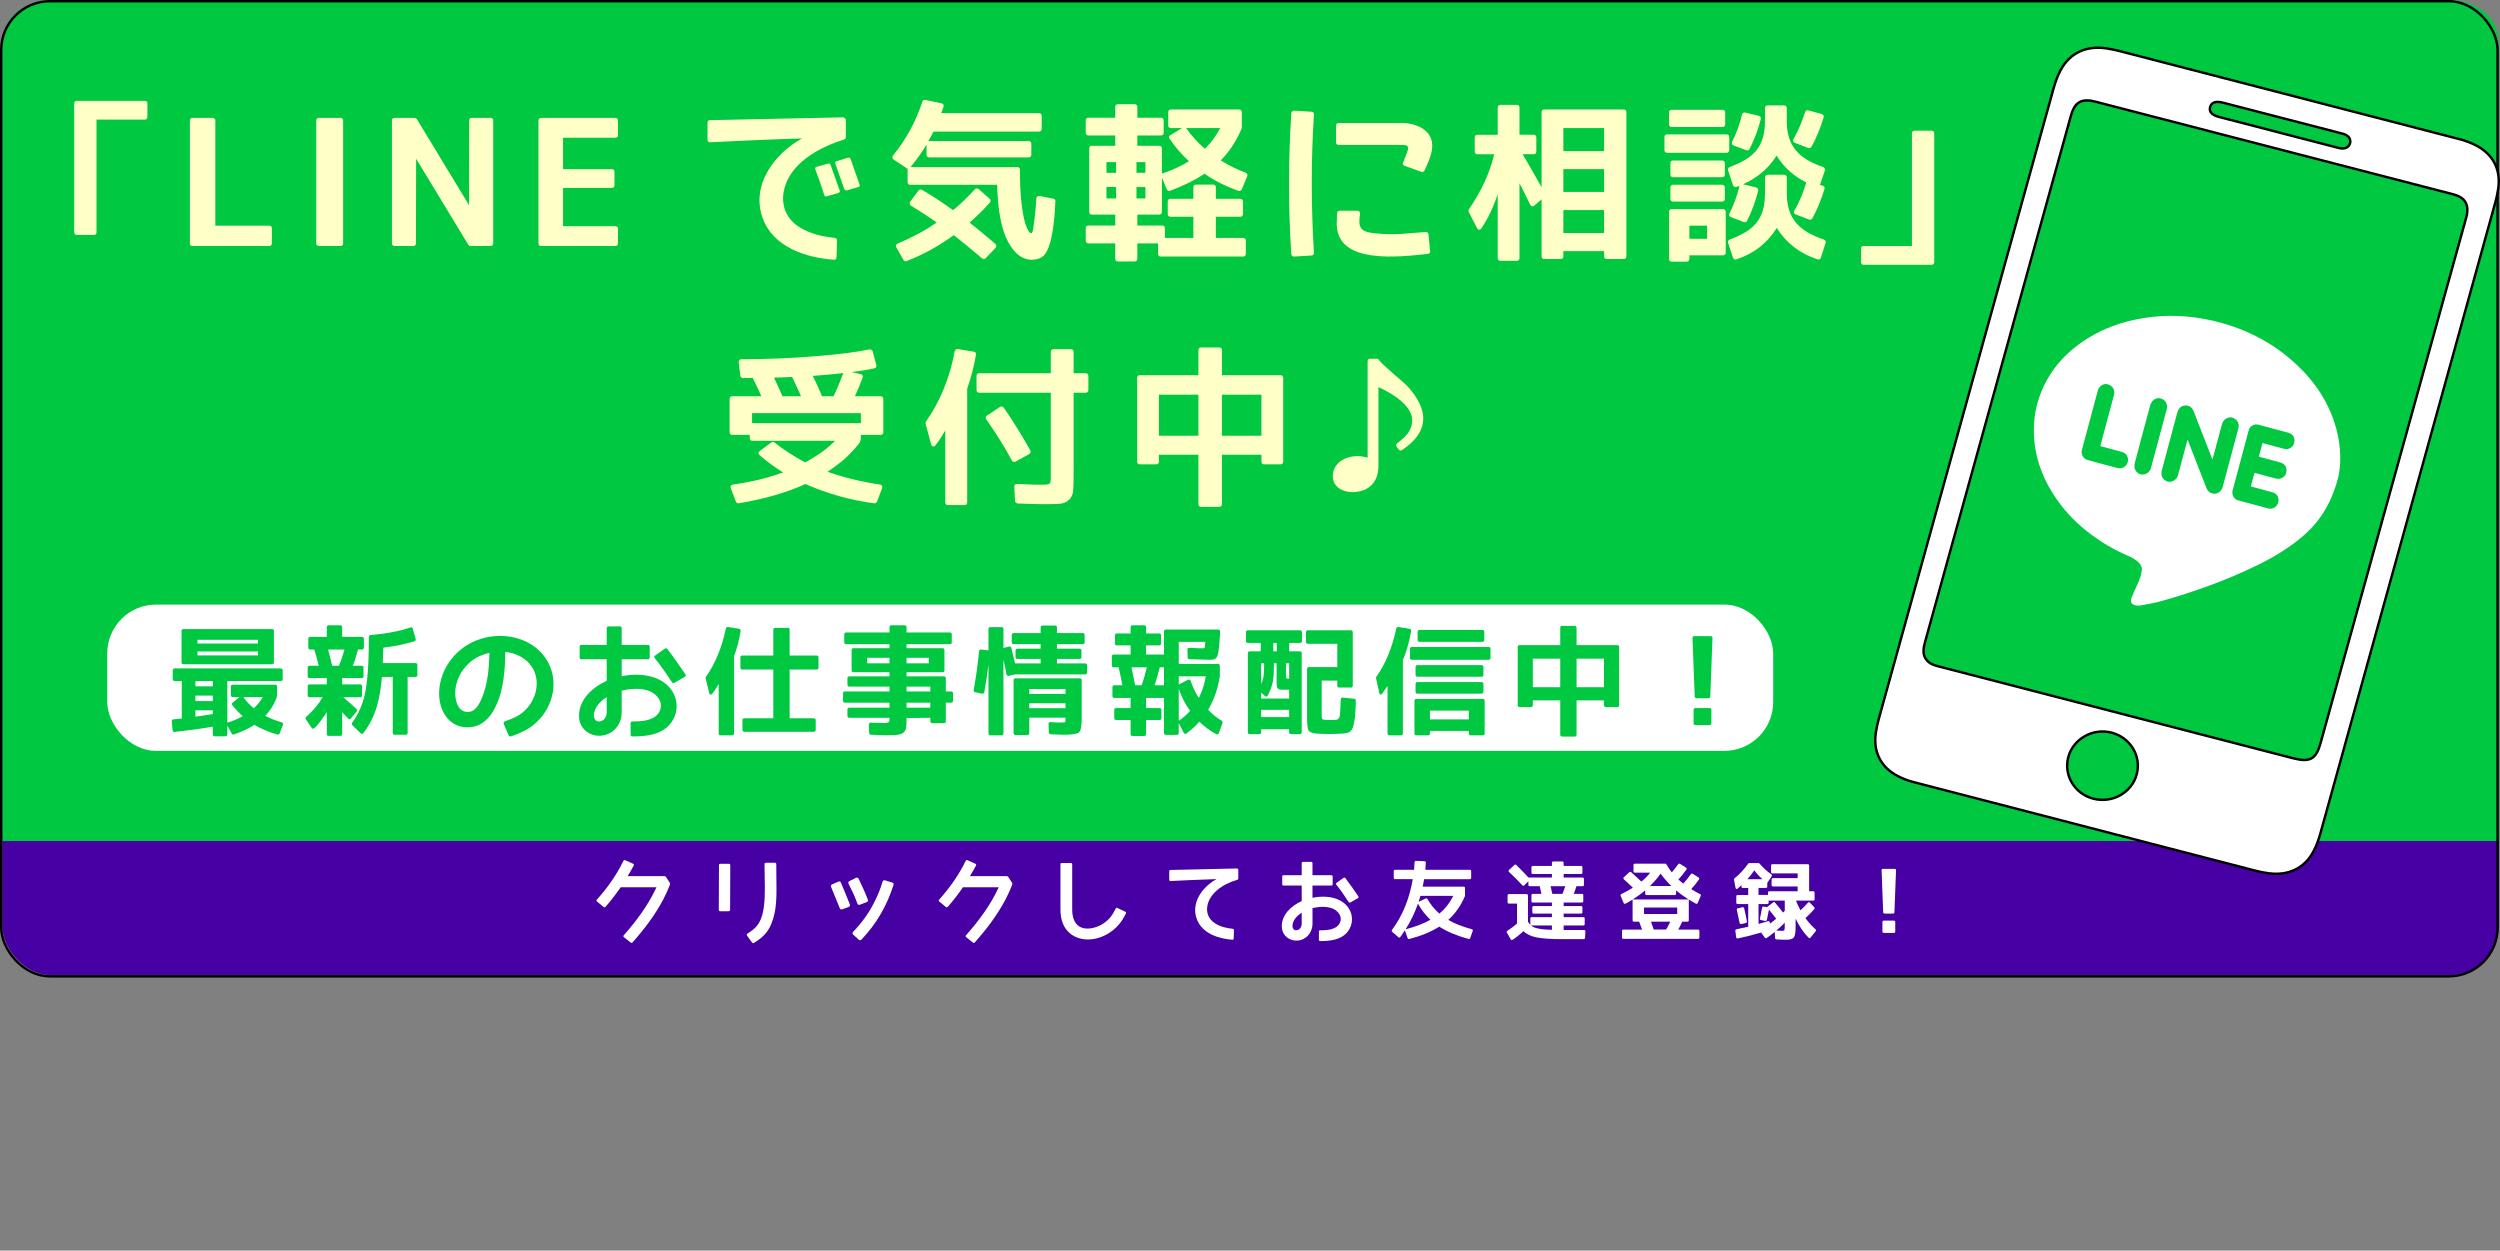 <?xml version="1.0" encoding="UTF-8"?>
<svg id="_レイヤー_2" data-name="レイヤー 2" xmlns="http://www.w3.org/2000/svg" viewBox="0 0 1025.5 513">
  <rect x="0" y="0" width="1025.5" height="513" fill="#808080" stroke="none"/>
  <defs>
    <style>
      .cls-1, .cls-2, .cls-3 {
        fill: #fff;
      }

      .cls-4 {
        fill: none;
      }

      .cls-4, .cls-3 {
        stroke: #000;
        stroke-miterlimit: 10;
      }

      .cls-2, .cls-5 {
        fill-rule: evenodd;
      }

      .cls-6, .cls-5 {
        fill: #00c840;
      }

      .cls-7 {
        fill: #ffffc8;
      }

      .cls-8 {
        fill: #4600a3;
      }
    </style>
  </defs>
  <g id="_レイヤー_4" data-name="レイヤー 4">
    <g>
      <rect class="cls-8" x="1" y="326" width="1024" height="74" rx="20" ry="20"/>
      <rect class="cls-6" x="1" y="19" width="1024" height="326" rx=".01" ry=".01"/>
      <path class="cls-2" d="m958.93,196.57c-3.08,11.47-8.62,19.01-16.32,25.05-5.2,4.08-10.86,7.42-16.79,10.3-12.65,6.15-25.84,10.88-39.36,14.69-2.77.78-5.64,1.22-8.47,1.75-.65.12-1.37.1-2.02-.05-1.64-.36-2.26-1.38-1.56-3.24.65-1.73,1.46-3.39,2.23-5.07.87-1.89,1.64-3.81,1.91-5.9.19-1.45-.4-2.55-1.4-3.49-1.38-1.29-3.04-2.13-4.76-2.87-5.2-2.24-10.06-5.08-14.6-8.47-5.49-4.1-10.28-8.89-14.18-14.53-6.3-9.1-9.76-19.11-9.28-30.3.17-3.91.89-7.75,2.16-11.43,3.09-8.97,8.64-16.17,16.27-21.78,8.11-5.97,17.25-9.36,27.15-10.86,8.85-1.34,17.65-.99,26.39.88,13.55,2.89,25.58,8.79,35.73,18.29,7.83,7.33,13.56,16.02,16.35,26.47,2,7.48,2.04,14.97.57,20.56Zm-61.6-16.29c2.62,6.74,5.16,13.25,7.69,19.75.42,1.08,1.08,1.95,2.22,2.32,1.98.65,3.95-.54,4.54-2.72,2.12-7.9,4.23-15.8,6.35-23.7.05-.19.11-.38.14-.58.21-1.42-.25-2.62-1.39-3.46-1.12-.83-2.37-.9-3.62-.24-1.05.55-1.58,1.51-1.88,2.61-1.18,4.38-2.35,8.75-3.52,13.13-.08.29-.16.59-.29,1.08-.17-.38-.27-.57-.34-.77-1.66-4.27-3.32-8.54-4.99-12.81-.79-2.04-1.58-4.09-2.37-6.13-.54-1.39-1.5-2.3-3.01-2.43-1.31-.11-2.42.4-3.12,1.54-.32.52-.55,1.12-.71,1.72-2.07,7.68-4.13,15.35-6.17,23.04-.15.57-.26,1.18-.23,1.76.07,1.65,1.42,3.07,2.98,3.24,1.62.17,3.32-.96,3.77-2.58.8-2.88,1.56-5.78,2.33-8.67.52-1.95,1.04-3.9,1.63-6.08Zm30.76,1.45c.26.07.56.15.85.23,2.7.72,5.39,1.46,8.09,2.16,1.78.46,3.57-.63,4.05-2.44.5-1.85-.49-3.66-2.29-4.15-4.13-1.12-8.25-2.22-12.39-3.32-1.74-.46-3.51.57-3.98,2.3-2.21,8.23-4.42,16.46-6.61,24.68-.47,1.76.56,3.6,2.3,4.07,4.12,1.12,8.25,2.23,12.38,3.32,1.68.44,3.53-.67,4-2.34.54-1.91-.31-3.71-2.1-4.23-2.71-.78-5.44-1.48-8.17-2.22-.29-.08-.59-.16-.93-.25.51-1.91,1-3.72,1.5-5.59.27.07.57.15.87.23,2.64.71,5.29,1.42,7.93,2.12,1.83.48,3.68-.52,4.17-2.26.57-1.99-.32-3.75-2.24-4.3-2.66-.76-5.34-1.45-8-2.17-.29-.08-.59-.16-.94-.25.51-1.9,1-3.71,1.5-5.6Zm-66.55,1.27c.11-.43.2-.76.29-1.09,1.78-6.63,3.56-13.27,5.33-19.91.54-2.01-.59-3.88-2.6-4.37-1.82-.43-3.52.68-4.07,2.71-2.15,7.98-4.28,15.97-6.42,23.95-.05.19-.09.39-.13.58-.3,1.6.74,3.37,2.31,3.8,4.18,1.15,8.36,2.28,12.56,3.36,1.97.51,4.1-1.2,4.11-3.21.01-1.8-.86-2.99-2.63-3.48-2.88-.8-5.77-1.56-8.76-2.36Zm24.02-3.08c1.07-3.99,2.14-7.98,3.21-11.97.42-1.6-.1-3.14-1.35-4.01-2.02-1.41-4.68-.33-5.39,2.28-2.16,7.91-4.27,15.84-6.36,23.78-.16.61-.17,1.31-.06,1.93.28,1.5,1.73,2.72,3.1,2.73,1.68.03,3.17-1.06,3.62-2.68,1.09-4.02,2.16-8.04,3.24-12.06Z"/>
      <path class="cls-5" d="m1025,17c0,9.35-9,17-20,17H21c-11,0-20-7.65-20-17S10,0,21,0h984c11,0,20,7.65,20,17Z"/>
      <rect class="cls-4" x=".5" y=".5" width="1024" height="400" rx="20" ry="20"/>
      <path class="cls-3" d="m987.72,212.48c-11.94,43.06-23.86,86.12-35.84,129.18-.72,2.59-1.63,5.18-2.89,7.56-3.64,6.91-10.21,10.06-18.35,9-1.76-.23-3.52-.57-5.24-1.01-46.81-12.11-93.62-24.23-140.42-36.39-2.24-.58-4.47-1.42-6.51-2.48-7.05-3.67-10.2-10.05-8.98-17.91.28-1.81.65-3.62,1.14-5.38,23.91-86.34,47.84-172.67,71.8-258.99.71-2.53,1.63-5.07,2.89-7.39,3.81-7.04,10.58-10.1,18.93-8.79,1.81.29,3.62.66,5.39,1.12,46.49,12.03,92.97,24.06,139.45,36.14,2.19.57,4.36,1.38,6.37,2.4,7.27,3.67,10.51,10.08,9.27,18.07-.3,1.92-.71,3.82-1.23,5.7-11.92,43.06-23.86,86.13-35.79,129.19Zm-168.2-56.93c-9.93,35.82-19.86,71.63-29.77,107.44-.33,1.19-.62,2.42-.71,3.64-.2,2.64,1.24,4.89,3.75,5.95.97.41,2,.68,3.02.94,48.26,12.51,96.52,25.01,144.79,37.51,6.98,1.81,9.46.43,11.32-6.31,19.81-71.47,39.62-142.94,59.43-214.42.26-.94.58-1.88.67-2.83.1-1,.15-2.07-.09-3.03-.75-3.05-3.26-4.13-6.08-4.86-48.75-12.62-97.5-25.25-146.25-37.86-1.12-.29-2.3-.52-3.45-.54-2.42-.03-4.33,1.02-5.43,3.13-.6,1.15-1.02,2.39-1.37,3.64-9.96,35.86-19.9,71.73-29.84,107.6Zm114.87-101.31c8.04,2.08,16.07,4.16,24.11,6.24.38.1.75.2,1.13.29,2.2.47,3.85-.28,4.35-1.97.49-1.69-.53-3.19-2.64-3.86-.32-.1-.64-.18-.97-.26-16.18-4.19-32.36-8.38-48.54-12.57-2.95-.76-4.74-.13-5.25,1.82-.51,1.93.72,3.29,3.71,4.06,8.04,2.08,16.07,4.16,24.11,6.24Zm-57.93,263.48c2.05-7.46-2.5-15.11-10.22-17.17-7.69-2.05-15.83,2.51-17.83,10-2,7.49,2.62,15.13,10.33,17.1,7.72,1.97,15.68-2.49,17.72-9.93Z"/>
      <rect class="cls-1" x="44" y="248" width="683.36" height="60" rx="20" ry="20"/>
      <g>
        <path class="cls-1" d="m259.46,386.6c-.22.22-.5.25-.72.07l-2.84-2.27c-.22-.18-.25-.5-.07-.72,5.33-6.01,10.08-12.45,13.46-19.72h-14.69c-1.94,2.81-3.96,5.47-6.23,8.03-.22.21-.54.25-.76.07l-2.74-2.27c-.25-.18-.25-.5-.07-.72,4.36-4.86,8.1-10.12,10.94-15.98.11-.25.43-.36.68-.25l3.31,1.48c.25.11.36.43.25.68-.76,1.51-1.66,2.95-2.52,4.39h15.05c.29,0,.58.14.72.4l1.51,2.3c.14.25.18.54.07.83-.83,2.12-1.76,4.18-2.84,6.23-3.42,6.37-7.52,11.81-12.53,17.46Z"/>
        <path class="cls-1" d="m298.84,373.79h-3.38c-.4,0-.61-.25-.61-.65l.07-18.21c0-.43.18-.61.61-.61h3.38c.4,0,.65.18.65.61l-.07,18.21c0,.4-.25.65-.65.65Zm18.25,3.24c-1.51,4.82-3.63,7.16-7.77,9.72-.32.18-.61.18-.83-.11l-2.05-2.84c-.22-.36-.11-.65.18-.86,3.35-2.09,4.9-3.74,6.05-7.59.65-2.38.9-4.86,1.01-7.45.11-2.56.04-5.04,0-7.56l-.07-5.83c0-.43.25-.61.65-.61h3.56c.43,0,.61.22.61.61l.04,5.79c0,2.74.11,5.54-.04,8.42-.14,2.84-.47,5.58-1.33,8.32Z"/>
        <path class="cls-1" d="m345.46,373c-.4.18-.83-.07-.97-.4-.11-.32-3.31-8.13-3.6-8.82-.14-.36,0-.83.43-1.01l2.63-1.15c.36-.18.83,0,.97.4,1.3,3.13,2.09,4.86,3.71,9,.14.4-.11.86-.47,1.01l-2.7.97Zm7.27-1.87c-.4.14-.86-.04-1.01-.43l-.54-1.44c-.5-1.37-1.12-2.7-1.62-3.71l-1.51-3.1c-.14-.36-.04-.83.36-1.01l2.74-1.37c.36-.18.83-.04,1.04.36,1.37,2.95,2.27,4.71,3.24,7.2l.58,1.44c.18.43-.04.72-.47.97l-2.81,1.08Zm-.47,14.33l-2.3-2.09c-.32-.32-.36-.79-.04-1.08,4.03-4.28,6.52-7.85,8.75-12.27,1.76-3.56,2.27-4.93,3.38-8.42.11-.43.5-.58.94-.5l3.06.94c.4.11.61.5.47.94-2.7,8.57-7.05,16.05-13.17,22.46-.29.29-.72.32-1.08.04Z"/>
        <path class="cls-1" d="m399.86,386.6c-.22.22-.5.25-.72.07l-2.84-2.27c-.22-.18-.25-.5-.07-.72,5.33-6.01,10.08-12.45,13.46-19.72h-14.69c-1.94,2.81-3.96,5.47-6.23,8.03-.22.21-.54.25-.76.07l-2.74-2.27c-.25-.18-.25-.5-.07-.72,4.36-4.86,8.1-10.12,10.94-15.98.11-.25.43-.36.68-.25l3.31,1.48c.25.11.36.43.25.68-.76,1.51-1.66,2.95-2.52,4.39h15.05c.29,0,.58.14.72.4l1.51,2.3c.14.25.18.54.07.83-.83,2.12-1.76,4.18-2.84,6.23-3.42,6.37-7.52,11.81-12.53,17.46Z"/>
        <path class="cls-1" d="m461.02,376.24c-3.46,6.44-11.12,10.3-17.6,8.82-2.45-.54-8.42-2.84-8.42-11.91v-18.65c0-.32.18-.5.47-.5h3.85c.29,0,.5.21.5.5v18.65c0,2.99.86,6.73,4.68,7.59,3.78.83,9.68-1.51,12.35-6.52l.83-1.55c.14-.29.4-.36.68-.22l3.28,1.55c.29.14.36.43.22.68l-.83,1.55Z"/>
        <path class="cls-1" d="m507.96,360.18c0,.4-.07.54-.32.68-6.73,1.94-11.41,5.9-12.35,10.55-.61,2.99.54,5.72,3.17,7.38,2.2,1.37,4.61,1.94,7.16,2.2.36.04.54.29.54.61l-.11,3.38c0,.4-.18.54-.54.5-5.69-.4-12.38-2.56-14.58-8.46-2.48-6.73,2.3-13.25,8.1-16.41-6.55.18-16.77.68-18.83.79-.4.04-.58-.21-.58-.58v-3.46c0-.32.22-.5.54-.5l27.14-.61c.32,0,.65.18.65.5v3.42Z"/>
        <path class="cls-1" d="m552.71,382.32c-2.74,3.31-7.24,3.71-11.19,3.71-.32,0-.5-.18-.5-.5v-3.42c0-.32.18-.5.5-.5,2.34,0,4.97-.11,6.84-1.51,1.62-1.26,2.12-3.35,1.04-5.11-2.16-3.53-7.38-3.35-11.01-2.48v6.41c0,3.71-2.63,6.66-6.19,6.91-3.31.21-6.08-2.05-6.37-5.15-.04-.29-.04-.58-.04-.83,0-4.54,3.74-8.24,8.17-10.22v-6.37h-7.49c-.29,0-.5-.18-.5-.5v-3.2c0-.32.22-.54.5-.54h7.49v-4.97c0-.29.22-.5.5-.5h3.42c.29,0,.5.22.5.5v4.97h7.78c.32,0,.5.25.5.54v3.2c0,.29-.18.5-.5.5h-7.78v5c5.4-1.12,11.77-.29,14.79,4.21,2.05,3.02,1.87,7.02-.47,9.86Zm-18.75-7.92c-2.05,1.3-3.78,3.24-3.78,5.43,0,1.22.72,1.84,1.66,1.76,1.37-.14,2.12-1.4,2.12-2.7v-4.5Zm23.11-6.01l-3.13,1.8c-.29.14-.5.07-.72-.18-1.58-2.45-3.24-4.82-5.08-7.13-.22-.25-.18-.5.07-.72l2.95-2.09c.22-.14.58-.07.72.14,1.87,2.45,3.6,4.93,5.33,7.49.14.25.07.54-.14.68Z"/>
        <path class="cls-1" d="m572.26,356.8h7.81c.07-1.01.14-2.05.18-3.13.04-.32.25-.54.58-.54l3.49.14c.36,0,.58.22.54.58-.04,1.01-.11,1.98-.18,2.95h18.25c.32,0,.54.22.54.54v2.77c0,.32-.22.54-.54.54h-18.75c-.22,1.26-.4,2.3-.58,3.06h16.81c.32,0,.54.22.54.54v3.13c0,.07,0,.14-.04.21-1.62,3.89-3.92,7.13-6.84,9.76,2.59,1.51,5.83,2.77,9.68,3.81.32.07.5.36.36.72l-1.04,2.95c-.07.22-.25.36-.47.36-.07,0-.14,0-.22-.04-4.82-1.3-8.82-2.99-11.99-5.04-3.35,2.12-7.45,3.81-12.31,5.07-.07,0-.11.04-.14.04-.25,0-.47-.14-.54-.4l-1.12-3.2c-.61.97-1.26,1.91-1.87,2.74-.11.14-.29.25-.43.25-.11,0-.25-.07-.36-.18l-2.56-2.2c-.25-.22-.25-.54-.07-.79,4.32-5.8,7.16-12.74,8.53-20.81h-7.27c-.32,0-.54-.21-.54-.54v-2.77c0-.32.22-.54.54-.54Zm9.39,13.89c-1.33,3.78-3.02,7.31-5.08,10.51,4-1.04,7.41-2.34,10.19-3.92-1.91-1.76-3.64-3.96-5.11-6.59Zm14.47-3.2h-13.46l-.76,2.45,2.92-1.4c.07-.04.18-.04.25-.04.18,0,.36.07.47.29,1.33,2.3,2.95,4.32,4.9,5.98,2.3-1.91,4.21-4.32,5.69-7.27Z"/>
        <path class="cls-1" d="m626.77,367.31v10.73c.32.54.65,1.01.97,1.33v-2.63c0-.32.22-.54.54-.54h8.31v-1.44h-7.49c-.32,0-.54-.22-.54-.54v-2.02c0-.32.22-.54.54-.54h7.49v-1.44h-7.85c-.32,0-.54-.22-.54-.54v-2.48c0-.32.22-.54.54-.54h3.56l-.72-3.13h-4.1c-.32,0-.54-.22-.54-.54v-1.48l-1.69,1.66c-.11.11-.22.18-.36.18s-.29-.07-.43-.22c-1.62-1.73-3.42-3.53-5.47-5.47-.25-.22-.25-.54,0-.79l2.23-2.05c.14-.11.25-.18.4-.18s.25.07.36.18c1.8,1.76,3.46,3.49,5,5.15h9.61v-1.44h-7.85c-.32,0-.54-.22-.54-.54v-2.23c0-.32.22-.54.54-.54h7.85v-1.3c0-.32.22-.54.54-.54h3.74c.32,0,.54.22.54.54v1.3h7.16c.32,0,.54.22.54.54v2.23c0,.32-.22.54-.54.54h-7.16v1.44h7.78c.32,0,.54.22.54.54v2.48c0,.32-.22.54-.54.54h-2.52c-.25.83-.61,1.87-1.12,3.13h3.38c.32,0,.54.22.54.54v2.48c0,.32-.22.54-.54.54h-7.52v1.44h7.16c.32,0,.54.21.54.54v2.02c0,.32-.22.54-.54.54h-7.16v1.44h8.1c.32,0,.54.22.54.54v2.34c0,.32-.22.54-.54.54h-8.1v1.87h8.39c.32,0,.58.25.54.58l-.14,2.63c-.04.32-.25.54-.58.54h-8.75c-4.68,0-8.21-.25-10.58-.72-2.38-.47-4.14-1.33-5.33-2.55-.61.58-4.21,3.63-4.79,3.63-.18,0-.36-.11-.47-.29l-1.58-2.74c-.14-.29-.07-.58.22-.76,1.4-.9,2.74-1.91,3.96-2.99v-8.17h-3.35c-.32,0-.54-.22-.54-.54v-2.81c0-.32.22-.54.54-.54h7.27c.32,0,.54.22.54.54Zm4.17,13.57c1.26.29,3.17.47,5.65.54v-1.8h-8.57c.68.58,1.66,1.01,2.92,1.26Zm11.12-17.35h-6.01c.32,1.4.58,2.45.72,3.13h4.18c.32-.83.68-1.87,1.12-3.13Z"/>
        <path class="cls-1" d="m670.58,354.28h12.53c.18,0,.4.11.47.29.65,1.15,1.37,2.23,2.2,3.28.97-1.15,1.84-2.27,2.63-3.35.11-.14.25-.25.43-.25.11,0,.22.04.32.11l2.45,1.55c.32.18.36.47.18.76-.9,1.3-2.02,2.66-3.31,4.1.61.61,1.3,1.15,2.02,1.69,1.22-1.4,2.27-2.7,3.1-3.89.11-.14.25-.25.43-.25.11,0,.22.04.32.11l2.41,1.51c.32.21.36.5.18.79-1.01,1.4-2.05,2.74-3.2,4,1.04.65,2.27,1.33,3.64,2.05.29.14.4.43.25.72l-1.22,2.92c-.11.21-.29.32-.47.32-.11,0-.22,0-.32-.07-.86-.47-1.83-1.01-2.88-1.66v8.53c0,.32-.22.54-.54.54h-2.16c-.36.83-.9,1.91-1.62,3.24h8.13c.32,0,.54.22.54.54v2.74c0,.32-.22.54-.54.54h-30.67c-.32,0-.54-.22-.54-.54v-2.74c0-.32.22-.54.54-.54h7.7c-.43-1.26-.83-2.34-1.19-3.24h-2.16c-.32,0-.54-.21-.54-.54v-8.53c-1.04.65-2.02,1.19-2.88,1.66-.11.07-.22.07-.32.07-.18,0-.36-.11-.47-.32l-1.22-2.92c-.14-.29-.04-.58.25-.72,1.98-1.01,3.56-1.87,4.75-2.66-1.55-1.48-2.77-2.59-3.67-3.42-.29-.25-.29-.58-.04-.83l2.23-2.09c.11-.11.25-.18.4-.18.11,0,.25.07.36.14,1.51,1.37,2.92,2.66,4.21,3.89,1.3-1.04,2.52-2.27,3.63-3.67h-6.33c-.32,0-.54-.22-.54-.54v-2.59c0-.32.22-.54.54-.54Zm16.95,10.94v1.4c0,.32-.22.54-.54.54h-11.59c-.32,0-.54-.22-.54-.54v-1.4c-1.55,1.33-3.28,2.55-5.11,3.74h22.89c-1.84-1.19-3.56-2.41-5.11-3.74Zm.47,7.05h-13.61v2.66h13.61v-2.66Zm-11.19-8.82h8.78c-1.69-1.66-3.17-3.35-4.39-5.08-1.22,1.73-2.7,3.42-4.39,5.08Zm8.35,14.61h-7.92c.54,1.44.9,2.52,1.12,3.24h5.08c.43-.68,1.01-1.76,1.73-3.24Z"/>
        <path class="cls-1" d="m744.34,366.16v2.74c0,.32-.22.54-.54.54h-7.09c.54,1.37,1.15,2.7,1.83,3.96.97-.83,1.98-1.87,3.06-3.1.14-.14.29-.22.43-.22s.29.07.4.22l1.8,1.87c.18.21.22.5,0,.72-1.15,1.37-2.37,2.59-3.64,3.71,1.26,1.76,2.66,3.31,4.14,4.61.25.21.29.54.07.79l-2.12,2.59c-.11.14-.29.25-.43.25-.11,0-.25-.07-.36-.18-2.05-2.05-3.82-4.64-5.33-7.85v2.74c0,.97,0,1.76-.04,2.3-.04.54-.11,1.08-.22,1.58-.14.5-.29.86-.47,1.12-.43.54-1.58.86-2.23.9-.5.04-1.15.04-1.98.04-.47,0-1.44-.04-2.95-.14-.32-.04-.5-.22-.54-.54l-.14-2.52c-.43.36-3.24,2.59-3.6,2.59-.18,0-.36-.11-.47-.25l-1.51-2.09c-3.42,1.01-6.62,1.8-9.57,2.41-.36,0-.61-.04-.65-.47l-.36-2.66c-.04-.29.14-.54.43-.61,1.51-.32,3.13-.68,4.86-1.08v-9.29h-4.36c-.32,0-.54-.22-.54-.54v-2.63c0-.32.22-.54.54-.54h4.36v-2.88h-2.23c-.32,0-.54-.21-.54-.54v-.61c-.54.5-1.04.97-1.58,1.4-.14.11-.29.18-.4.18-.22,0-.4-.18-.47-.54l-.61-3.31c-.04-.18.04-.4.22-.54,1.94-1.55,3.85-3.56,5.62-6.05.11-.11.29-.22.47-.22h3.67c.14,0,.32.07.43.18,1.66,1.87,3.28,3.35,4.9,4.46.29.21.36.5.14.79l-1.8,2.74v1.51c0,.32-.22.54-.54.54h-3.06v2.88h3.89v-.97c0-.32.22-.54.54-.54h11.63v-1.98h-10.15c-.32,0-.54-.22-.54-.54v-2.34c0-.32.22-.54.54-.54h10.15v-1.94h-10.37c-.32,0-.54-.22-.54-.54v-2.7c0-.32.22-.54.54-.54h14.54c.32,0,.54.22.54.54v10.58h1.69c.32,0,.54.22.54.54Zm-28.9,6.37c.4,1.66.79,3.46,1.15,5.44.04.32-.14.58-.43.65l-1.91.43c-.4,0-.58-.07-.68-.47-.36-1.8-.72-3.56-1.12-5.33-.11-.32.07-.58.4-.65l1.91-.47c.32,0,.58.04.68.4Zm4.17-15.51c-.83,1.26-1.76,2.45-2.84,3.63h6.19c-1.15-.97-2.27-2.2-3.35-3.63Zm3.17,15.33c.07-.32.32-.47.65-.47l1.4.22,2.52-1.94c.11-.07.22-.14.36-.14s.29.07.4.22c1.26,1.44,2.34,2.84,3.28,4.1l.72-.72v-4.18h-6.62v.86c0,.32-.22.54-.54.54h-3.6v8.17c1.84-.54,3.13-.9,3.92-1.15.07-.04.11-.04.18-.04.25,0,.43.18.5.47l.07.61c.61-.43,1.44-1.12,2.56-2.02-1.04-1.4-2.02-2.66-2.95-3.74-.18,1.04-.47,2.45-.86,4.21-.11.36-.29.43-.65.43l-1.76-.36c-.36-.07-.54-.32-.43-.68.32-1.51.65-2.99.86-4.39Zm5.87,9.36c1.04.07,1.84.11,2.3.11.54,0,.86-.07.97-.25.11-.18.18-.68.18-1.55v-1.51c-.94.97-2.09,2.05-3.46,3.2Z"/>
        <path class="cls-1" d="m777.75,356.98l-.65,17.24c-.04.32-.25.54-.58.54h-3.46c-.32,0-.54-.22-.58-.54l-.65-17.24c-.04-.36.18-.58.54-.58h4.82c.36,0,.58.22.54.58Zm-5.04,20.66h4.18c.32,0,.54.22.54.54v3.96c0,.32-.22.54-.54.54h-4.18c-.32,0-.54-.21-.54-.54v-3.96c0-.32.22-.54.54-.54Z"/>
      </g>
      <g>
        <path class="cls-7" d="m307.56,179.75v-1.37h-7.2c-.65,0-1.08-.43-1.08-1.08v-13.68c0-.65.43-1.08,1.08-1.08h11.95c-1.37-3.1-2.59-5.62-3.53-7.49h-2.52l-1.44.07c-.58,0-1.08-.43-1.15-1.01l-.65-5.54c-.07-.72.36-1.22,1.08-1.22,10.58,0,20.67-.43,30.24-1.22,9.29-.72,16.71-1.66,22.32-2.81.65,0,1.08.14,1.3.79l1.51,5.62c.14.72-.14,1.22-.86,1.37-2.59.58-5.69,1.08-9.29,1.51l3.74.86c.72.14,1.08.79.79,1.44-.94,2.59-2.02,5.18-3.17,7.63h10.58c.65,0,1.08.43,1.08,1.08v13.68c0,.65-.43,1.08-1.08,1.08h-8.14v.58c0,.79.07,1.94-.79,3.02-3.89,4.9-7.63,8.07-12.89,11.52,6.48,2.3,13.68,4.1,21.53,5.26.79.14,1.15.72.86,1.51l-2.09,5.54c-.22.5-.65.65-1.15.65-9.79-1.3-19.23-3.96-28.23-7.92-7.49,3.46-16.63,6.12-27.36,7.92-.5,0-1.01-.22-1.15-.72l-2.09-5.47c-.29-.79.07-1.37.86-1.51,7.42-1.01,14.26-2.66,20.59-4.97-3.6-2.23-6.84-4.61-9.65-7.13-.58-.5-.58-1.15.07-1.66l4.68-3.46c.58-.43,1.01-.36,1.51.07,3.24,2.59,8.21,5.9,12.46,8.06,5.18-2.81,9.29-5.76,12.24-8.86h-33.92c-.65,0-1.08-.43-1.08-1.08Zm.94-6.19h44.64v-4.1h-44.64v4.1Zm16.42-18.94c-1.58.07-4.03.22-7.42.29,1.08,2.23,2.23,4.75,3.46,7.63h7.63c-.79-1.8-2.02-4.46-3.67-7.92Zm21.03-1.58c-4.82.5-9,.94-12.53,1.15,1.51,3.1,2.81,5.9,3.74,8.35h4.75c1.51-3.1,2.81-6.26,4.03-9.5Z"/>
        <path class="cls-7" d="m395.68,207.19h-6.84c-.65,0-1.08-.43-1.08-1.08v-29.52c-1.37,2.3-2.66,4.32-3.96,5.98-.29.43-.65.58-.94.58-.36,0-.72-.29-.94-1.01l-2.23-8.28c-.07-.29,0-.65.14-.94,5.76-8.14,9.72-17.79,11.81-28.87.22-.72.58-.86,1.3-.86l6.55,1.08c.65.14,1.01.65.86,1.3-.79,4.61-2.02,9.29-3.6,13.9v46.66c0,.65-.43,1.08-1.08,1.08Zm36.44-63.94h7.2c.65,0,1.08.43,1.08,1.08v8.78h4.97c.65,0,1.08.43,1.08,1.08v5.83c0,.65-.43,1.08-1.08,1.08h-4.97v34.2c0,2.88-.07,4.97-.22,6.34-.43,2.81-2.3,4.54-5.04,4.97-1.37.14-3.53.21-6.48.21-2.16,0-5.83-.07-11.23-.29-.58-.07-1.01-.5-1.08-1.08l-.29-5.76c-.07-.72.43-1.22,1.15-1.15,4.61.22,7.92.29,9.79.29,3.96,0,4.03-.14,4.03-3.24v-34.49h-29.38c-.65,0-1.08-.43-1.08-1.08v-5.83c0-.65.43-1.08,1.08-1.08h29.38v-8.78c0-.65.43-1.08,1.08-1.08Zm-21.31,23.47c.36,0,.65.22.94.5,3.82,5.54,7.42,11.38,10.87,17.5.29.58.14,1.15-.43,1.51l-5.54,3.1c-.22.14-.36.14-.58.14-.43,0-.79-.22-1.01-.58-3.1-5.76-6.62-11.38-10.51-16.85-.36-.58-.29-1.22.29-1.58l5.33-3.53c.22-.14.43-.22.65-.22Z"/>
        <path class="cls-7" d="m474.31,190.48h-6.77c-.65,0-1.08-.43-1.08-1.08v-34.42c0-.65.43-1.08,1.08-1.08h24.05v-10.3c0-.65.43-1.08,1.08-1.08h7.49c.65,0,1.08.43,1.08,1.08v10.3h24.05c.65,0,1.08.43,1.08,1.08v34.42c0,.65-.43,1.08-1.08,1.08h-6.77c-.65,0-1.08-.43-1.08-1.08v-2.88h-16.2v20.31c0,.65-.43,1.08-1.08,1.08h-7.49c-.65,0-1.08-.43-1.08-1.08v-20.31h-16.2v2.88c0,.65-.43,1.08-1.08,1.08Zm17.28-28.59h-16.2v16.85h16.2v-16.85Zm9.65,0v16.85h16.2v-16.85h-16.2Z"/>
        <path class="cls-7" d="m561,187.75v-39.53c0-.65.43-1.08,1.08-1.08h2.52c.5,0,.94.29,1.22.72.5.72,1.51,1.73,2.95,2.95,1.94,1.8,4.03,3.6,6.26,5.47,4.18,3.46,8.78,9.72,8.78,15.34,0,4.82-2.88,9.14-8.64,12.96-.22.14-.36.22-.58.22-.36,0-.65-.22-.94-.5l-.72-1.01c-.36-.5-.29-1.15.22-1.51,3.31-2.45,6.12-5.04,6.12-9.43,0-6.26-8.93-11.38-13.83-13.54v32.26c0,6.77-4.03,10.8-10.8,10.8-3.89,0-7.92-2.16-7.92-6.48,0-5.54,5.11-8.28,10.08-8.28,1.51,0,2.88.22,4.18.65Z"/>
      </g>
      <g>
        <path class="cls-7" d="m30.44,95.3v-52.85c0-.65.43-1.08,1.08-1.08h27.87c.65,0,1.08.43,1.08,1.08v5.54c0,.65-.43,1.08-1.08,1.08h-19.8v46.23c0,.65-.43,1.08-1.08,1.08h-6.98c-.65,0-1.08-.43-1.08-1.08Z"/>
        <path class="cls-7" d="m111.52,93.65v6.19c0,.65-.43,1.08-1.08,1.08h-31.47c-.65,0-1.08-.43-1.08-1.08v-50.4c0-.65.43-1.08,1.08-1.08h8.28c.65,0,1.08.43,1.08,1.08v43.13h22.11c.65,0,1.08.43,1.08,1.08Z"/>
        <path class="cls-7" d="m130.81,48.35h8.86c.65,0,1.08.43,1.08,1.08v50.4c0,.65-.43,1.08-1.08,1.08h-8.86c-.65,0-1.08-.43-1.08-1.08v-50.4c0-.65.43-1.08,1.08-1.08Z"/>
        <path class="cls-7" d="m161.84,48.35h8.14c.43,0,.79.22,1.01.5l21.39,35.28.07-34.71c0-.65.43-1.08,1.08-1.08h7.71c.65,0,1.08.43,1.08,1.08v50.4c0,.65-.43,1.08-1.08,1.08h-8.14c-.43,0-.79-.22-1.01-.5l-21.39-35.28-.07,34.71c0,.65-.43,1.08-1.08,1.08h-7.7c-.65,0-1.08-.43-1.08-1.08v-50.4c0-.65.43-1.08,1.08-1.08Z"/>
        <path class="cls-7" d="m250.98,69.38c.65,0,1.08.43,1.08,1.08v5.54c0,.65-.43,1.08-1.08,1.08h-20.02v15.7h21.46c.65,0,1.08.43,1.08,1.08v5.98c0,.65-.43,1.08-1.08,1.08h-30.46c-.65,0-1.08-.43-1.08-1.08v-50.4c0-.65.43-1.08,1.08-1.08h30.46c.65,0,1.08.43,1.08,1.08v5.98c0,.65-.43,1.08-1.08,1.08h-21.46v12.89h20.02Z"/>
        <path class="cls-7" d="m346.96,55.91c0,.72-.14,1.01-.65,1.3-.22.22-21.67,5.62-24.77,21.1-1.22,5.98,1.08,11.59,6.34,14.83,4.46,2.81,9.29,3.89,14.4,4.39.72.07,1.08.58,1.08,1.22l-.22,6.77c0,.79-.43,1.08-1.15,1.01-11.3-.79-24.77-5.11-29.09-16.92-4.97-13.46,4.54-26.5,16.13-32.83-13.11.36-33.48,1.37-37.66,1.58-.79.07-1.15-.43-1.15-1.15v-6.91c0-.65.43-1.01,1.08-1.01l54.29-1.15c.72,0,1.15.36,1.37,1.01v6.77Zm-2.52,22.25c.14.5-.07.79-.58,1.01l-4.75,1.37c-.5.07-.72.22-1.01-.58l-1.01-3.1c-.65-1.94-1.58-4.54-2.66-7.42-.22-.5,0-.79.5-1.01l4.68-1.3c.5-.22.86,0,1.08.5l3.74,10.51Zm8.14-2.45c.22.5,0,.94-.5,1.01l-4.68,1.37c-.5.14-.86-.07-1.08-.58l-3.67-10.37c-.22-.5,0-.79.5-1.01l4.68-1.44c.5-.14.86,0,1.08.5l3.67,10.51Z"/>
        <path class="cls-7" d="m378.34,41.73c.14-.5.5-.79,1.01-.79.07,0,.14.07.29.07l6.55,1.37c.72.14,1.01.65.86,1.37l-.94,2.66h40.11c.65,0,1.08.43,1.08,1.08v5.4c0,.65-.43,1.08-1.08,1.08h-43.28l-2.09,3.89h41.12c.65,0,1.08.43,1.08,1.08v4.54c0,.65-.43,1.08-1.08,1.08h-40.83c-.65,0-1.08-.43-1.08-1.08v-4.18c-1.73,2.95-3.89,5.98-6.55,9.22h43.78c.65,0,1.08.43,1.08,1.08v1.66c0,5.47.58,16.92,2.74,21.89.65,1.66,1.3,2.52,1.87,2.52.22,0,.43-.29.65-.86.14-.5.36-1.94.65-4.32.29-2.09.58-5.11.86-9.07,0-.86.58-1.01,1.3-1.01l5.62,1.08c.58.07.94.5.86,1.08-.22,4.97-.94,18.43-4.75,22.25-1.22,1.15-2.88,1.73-4.97,1.73-3.89,0-7.13-2.52-9.79-7.56-2.67-5.04-4.1-12.75-4.39-23.19h-35.64c-.65,0-1.08-.43-1.08-1.08v-5.47l-5.76-3.82c-.58-.43-.65-1.08-.22-1.66,5.26-6.41,9.29-13.75,12.03-22.03Zm-.72,36c.14,0,.36,0,.58.14,4.54,2.66,8.79,5.47,12.75,8.35,3.17-2.59,6.12-5.47,8.93-8.57.22-.22.5-.36.86-.36.22,0,.5.07.72.29l4.46,3.89c.5.43.58,1.08.14,1.58-2.45,2.81-5.26,5.62-8.35,8.28,2.67,2.02,6.19,4.97,10.58,8.71.5.5.58,1.15.07,1.66l-4.03,4.18c-.22.29-.5.36-.79.36-.22,0-.5-.07-.72-.29-4.75-4.03-8.64-7.2-11.59-9.5-6.19,4.54-12.67,8.06-19.37,10.66-.14.07-.29.07-.43.07-.36,0-.72-.22-.86-.58l-2.88-5.11c-.43-.65-.14-1.3.5-1.58,5.62-2.3,11.02-5.18,16.06-8.64-3.24-2.3-6.77-4.61-10.58-6.91-.58-.36-.72-1.01-.29-1.66l3.38-4.54c.22-.29.5-.43.86-.43Z"/>
        <path class="cls-7" d="m511.04,98.69v5.47c0,.65-.43,1.08-1.08,1.08h-33.84c-.65,0-1.08-.43-1.08-1.08v-4.32h-8.5v6.34c0,.65-.43,1.08-1.08,1.08h-6.91c-.65,0-1.08-.43-1.08-1.08v-6.34h-11.02c-.65,0-1.08-.43-1.08-1.08v-5.18c0-.65.43-1.08,1.08-1.08h11.02v-4.46h-9.58c-.65,0-1.08-.43-1.08-1.08v-26.07c0-.65.43-1.08,1.08-1.08h9.58v-4.25h-11.02c-.65,0-1.08-.43-1.08-1.08v-5.11c0-.65.43-1.08,1.08-1.08h11.02v-4.46c0-.65.43-1.08,1.08-1.08h6.91c.65,0,1.08.43,1.08,1.08v4.46h9.72c.65,0,1.08.43,1.08,1.08v5.11c0,.65-.43,1.08-1.08,1.08h-9.72v4.25h9c.65,0,1.08.43,1.08,1.08v10.3c4.25-1.37,7.92-3.1,11.09-5.04-2.95-2.74-5.62-5.76-7.92-9.22-.43-.58-.29-1.15.36-1.51l4.68-2.88h-4.54c-.65,0-1.08-.43-1.08-1.08v-5.47c0-.65.43-1.08,1.08-1.08h28.01c.65,0,1.08.43,1.08,1.08v6.34c0,.14,0,.29-.07.43-2.23,5.18-5.04,9.5-8.57,13.03,3.24,2.02,6.62,3.74,10.22,5.04.65.29.86.86.65,1.51l-2.23,5.33c-.22.43-.58.65-1.01.65-.14,0-.29,0-.43-.07-5.11-1.8-9.72-4.1-13.83-6.98-3.82,2.52-8.5,4.9-14.11,6.98-.14.07-.29.07-.43.07-.43,0-.79-.22-1.01-.72l-1.94-4.75v14.11c0,.65-.43,1.08-1.08,1.08h-9v4.46h10.22c.65,0,1.08.43,1.08,1.08v4.03h11.67v-8.71h-9.43c-.65,0-1.08-.43-1.08-1.08v-5.18c0-.65.43-1.08,1.08-1.08h9.43v-4.75c0-.65.43-1.08,1.08-1.08h7.06c.65,0,1.08.43,1.08,1.08v4.75h10.08c.65,0,1.08.43,1.08,1.08v5.18c0,.65-.43,1.08-1.08,1.08h-10.08v8.71h11.23c.65,0,1.08.43,1.08,1.08Zm-53.21-32.19h-3.96v4.39h3.96v-4.39Zm0,10.22h-3.96v4.68h3.96v-4.68Zm12.02-10.22h-3.67v4.39h3.67v-4.39Zm0,14.91v-4.68h-3.67v4.68h3.67Zm30.67-28.87h-13.97c2.02,2.95,4.61,5.83,7.7,8.5,2.59-2.52,4.68-5.4,6.26-8.5Z"/>
        <path class="cls-7" d="m537.97,104.81l-7.13.43c-.58,0-1.08-.36-1.15-1.01-1.3-20.23-1.22-38.02,0-57.82.07-.65.58-1.01,1.15-1.01l7.13.43c.79.07,1.08.58,1.01,1.22-1.22,18.87-1.15,37.59,0,56.6.07.72-.43,1.15-1.01,1.15Zm46.44-34.99c-.29.65-.86.86-1.44.65l-6.77-2.45c-.65-.22-.94-.72-.65-1.37.58-1.37,1.01-2.52,1.51-3.89,1.3-2.95.29-3.31-2.09-3.31h-25.85c-.58,0-1.08-.36-1.08-1.01v-6.91c0-.65.5-1.08,1.08-1.08h25.85c5.76,0,12.75,2.74,12.53,9.65-.14,3.24-1.37,5.83-3.1,9.72Zm2.23,33.12c.07.65-.22,1.15-1.01,1.22-2.81.29-6.48.72-10.58.94-4.1.22-8.42.22-12.46-.36-8.14-1.15-14.62-4.75-14.26-13.75l.14-3.46c0-.58.43-1.08,1.08-1.08h7.27c.65,0,1.08.5,1.08,1.08-.22,1.66-.29,2.45-.29,3.24,0,3.96,2.59,4.54,6.91,4.97,3.38.36,6.7.43,10.15.22,3.31-.22,6.77-.5,10.08-.79.65-.07,1.15.22,1.22,1.01l.65,6.77Z"/>
        <path class="cls-7" d="m615.44,43.03h6.77c.65,0,1.08.43,1.08,1.08v11.16h5.83c.65,0,1.08.43,1.08,1.08v5.83c0,.65-.43,1.08-1.08,1.08h-4.54c2.23,3.82,4.82,8.28,7.78,13.54v-30.82c0-.65.43-1.08,1.08-1.08h32.62c.65,0,1.08.43,1.08,1.08v59.19c0,.65-.43,1.08-1.08,1.08h-6.98c-.65,0-1.08-.43-1.08-1.08v-2.16h-16.71v2.16c0,.65-.43,1.08-1.08,1.08h-6.77c-.65,0-1.08-.43-1.08-1.08v-23.4l-2.95,2.52c-.29.22-.5.36-.79.36-.36,0-.65-.22-.94-.72-1.37-2.88-2.88-5.76-4.39-8.78v30.75c0,.65-.43,1.08-1.08,1.08h-6.77c-.65,0-1.08-.43-1.08-1.08v-26.28c-1.73,5.33-3.96,10.01-6.7,14.04-.29.43-.58.58-.86.58-.36,0-.72-.22-.94-.72l-3.38-6.55c-.14-.36-.14-.79.07-1.15,5.11-7.42,8.57-14.91,10.37-22.54h-6.91c-.65,0-1.08-.43-1.08-1.08v-5.83c0-.65.43-1.08,1.08-1.08h8.35v-11.16c0-.65.43-1.08,1.08-1.08Zm42.56,9.5h-16.71v9.43h16.71v-9.43Zm0,26.21v-9.36h-16.71v9.36h16.71Zm0,16.85v-9.43h-16.71v9.43h16.71Z"/>
        <path class="cls-7" d="m683.84,55.12h24.41c.65,0,1.08.43,1.08,1.08v5.4c0,.65-.43,1.08-1.08,1.08h-24.41c-.65,0-1.08-.43-1.08-1.08v-5.4c0-.65.43-1.08,1.08-1.08Zm1.87-10.08h20.88c.65,0,1.08.43,1.08,1.08v4.9c0,.65-.43,1.08-1.08,1.08h-20.88c-.65,0-1.08-.43-1.08-1.08v-4.9c0-.65.43-1.08,1.08-1.08Zm6.19,62.29h-6.19c-.65,0-1.08-.43-1.08-1.08v-19.37c0-.65.43-1.08,1.08-1.08h21.1c.65,0,1.08.43,1.08,1.08v16.78c0,.65-.43,1.08-1.08,1.08h-13.83v1.51c0,.65-.43,1.08-1.08,1.08Zm-5.62-41.48h20.16c.65,0,1.08.43,1.08,1.08v4.68c0,.65-.43,1.08-1.08,1.08h-20.16c-.65,0-1.08-.43-1.08-1.08v-4.68c0-.65.43-1.08,1.08-1.08Zm0,9.94h20.16c.65,0,1.08.43,1.08,1.08v4.75c0,.65-.43,1.08-1.08,1.08h-20.16c-.65,0-1.08-.43-1.08-1.08v-4.75c0-.65.43-1.08,1.08-1.08Zm13.97,16.78h-7.27v5.4h7.27v-5.4Zm35.86-6.26c2.02-3.46,3.6-7.27,4.82-11.45-5.26-2.66-9.29-6.34-12.17-11.02-3.24,5.18-7.85,9.07-13.75,11.74l5.33,1.3c.65.22,1.01.72.86,1.37-1.08,4.25-2.52,8.35-4.54,12.31-.14.36-.5.58-.94.58-.14,0-.29,0-.43-.07l-5.26-2.02c-.72-.29-.94-.86-.58-1.51,1.8-3.6,3.17-7.42,4.1-11.31l-1.22.43c-.14.07-.29.07-.43.07-.43,0-.86-.29-1.01-.79l-2.02-5.98c-.22-.65.07-1.22.65-1.44,9.79-3.67,14.47-8.14,14.47-19.01v-5.18c0-.65.43-1.08,1.08-1.08h6.77c.65,0,1.08.43,1.08,1.08v5.18c0,10.73,5.18,15.63,14.91,19.01.65.22.94.79.72,1.44l-2.02,5.9,1.08.29c.65.14.94.72.79,1.37-1.3,4.32-2.95,8.35-4.97,12.02-.22.36-.58.58-.94.58-.14,0-.29,0-.43-.07l-5.47-2.09c-.72-.29-.94-.94-.5-1.66Zm-3.17-13.54v6.48c0,10.8,5.4,15.63,15.19,19.01.65.22.94.79.72,1.44l-1.94,6.05c-.14.43-.58.72-1.01.72-.07,0-.22,0-.36-.07-7.34-2.45-12.89-6.77-16.71-12.89-3.89,6.26-9.43,10.51-16.56,12.89-.14.07-.29.07-.36.07-.43,0-.86-.29-1.01-.72l-2.02-6.05c-.22-.65.07-1.22.65-1.44,9.79-3.67,14.47-8.14,14.47-19.01v-6.48c0-.65.43-1.08,1.08-1.08h6.77c.65,0,1.08.43,1.08,1.08Zm-18.36-25.78c.14-.5.58-.86,1.08-.86.07,0,.14.07.29.07l5.47,1.3c.65.22,1.01.72.86,1.37-1.01,4.03-2.52,8.14-4.61,12.24-.14.36-.5.58-.94.58-.14,0-.29,0-.43-.07l-5.18-1.94c-.65-.29-.94-.86-.58-1.58,1.73-3.46,3.1-7.13,4.03-11.09Zm21.17,9.94c1.87-3.24,3.38-6.84,4.68-10.87.14-.5.5-.86,1.08-.86.07,0,.14.07.29.07l5.47,1.51c.65.14.94.72.79,1.37-1.3,4.32-2.95,8.35-4.97,12.03-.22.36-.58.58-.94.58-.14,0-.29,0-.43-.07l-5.47-2.09c-.72-.29-.94-.94-.5-1.66Z"/>
        <path class="cls-7" d="m793.42,54.69v52.85c0,.65-.43,1.08-1.08,1.08h-27.87c-.65,0-1.08-.43-1.08-1.08v-5.54c0-.65.43-1.08,1.08-1.08h19.8v-46.23c0-.65.43-1.08,1.08-1.08h6.98c.65,0,1.08.43,1.08,1.08Z"/>
      </g>
      <g>
        <path class="cls-6" d="m95.46,280.84h17.45c.45,0,.75.3.75.75v2.95c0,.65,0,1.25-.4,2.2-1.25,3-2.6,4.95-4.45,6.9,2.15,1.1,4.4,2,6.7,2.65.5.15.75.55.55,1.05l-1.35,3.5c-.1.3-.35.5-.65.5-.05,0-.15,0-.25-.05-3.45-.95-6.6-2.25-9.45-3.95-2.3,1.5-5.1,2.8-8.4,3.95l-.2.05c-.3,0-.55-.15-.7-.4l-1.8-3.35v3.7c0,.45-.3.75-.75.75h-4.45c-.45,0-.75-.3-.75-.75v-3.2c-5.35.9-10.55,1.6-15.65,2.15h-.1c-.4,0-.7-.25-.75-.65l-.35-3.65c-.05-.45.2-.8.65-.85l3.45-.35v-15.4h-2.95c-.45,0-.75-.3-.75-.75v-3.65c0-.45.3-.75.75-.75h43.6c.45,0,.75.3.75.75v3.65c0,.45-.3.75-.75.75h-21.95v17.1c2.15-.65,4.25-1.5,6.3-2.65-1.65-1.5-3.1-3-4.25-4.55-.3-.35-.2-.8.15-1.05l2.8-2.25h-2.8c-.45,0-.75-.3-.75-.75v-3.6c0-.45.3-.75.75-.75Zm-21-9.1v-12.95c0-.45.3-.75.75-.75h36.4c.45,0,.75.3.75.75v12.95c0,.45-.3.75-.75.75h-36.4c-.45,0-.75-.3-.75-.75Zm5.7,9.8h7.15v-2.2h-7.15v2.2Zm7.15,3.8h-7.15v2.25h7.15v-2.25Zm-7.15,8.65c3.45-.5,5.8-.85,7.15-1.1v-1.5h-7.15v2.6Zm25.65-31.55h-24.8v1.55h24.8v-1.55Zm0,6.4v-1.6h-24.8v1.6h24.8Zm-1.7,21.7c1.5-1.4,2.75-2.95,3.7-4.6h-8c1.2,1.7,2.65,3.25,4.3,4.6Z"/>
        <path class="cls-6" d="m147.76,280.74c.45,0,.75.3.75.75v3.75c0,.45-.3.75-.75.75h-7c1.55,1.3,3.4,2.9,5.45,4.8.35.3.35.7.1,1.05l-2.35,2.85c-.15.2-.4.35-.6.35s-.4-.1-.55-.3c-1.05-1.15-1.85-2-2.45-2.6v8.95c0,.45-.3.75-.75.75h-4.8c-.45,0-.75-.3-.75-.75v-9c-.65,1.05-4.55,6.85-5.6,6.85-.25,0-.45-.1-.6-.35l-2.4-3.5c-.25-.35-.2-.8.15-1.05,2.85-2.5,5.1-5.2,6.75-8.05h-5.4c-.45,0-.75-.3-.75-.75v-3.75c0-.45.3-.75.75-.75h7.1v-2.6h-7.1c-.45,0-.75-.3-.75-.75v-3.55c0-.45.3-.75.75-.75h3.8c-.5-2.05-1.1-4.25-1.85-6.65h-1.7c-.45,0-.75-.3-.75-.75v-3.7c0-.45.3-.75.75-.75h6.85v-4c0-.45.3-.75.75-.75h4.8c.45,0,.75.3.75.75v4h8.15c.45,0,.75.3.75.75v3.7c0,.45-.3.75-.75.75h-1.65c-.7,2.65-1.4,4.85-2.15,6.65h3.65c.45,0,.75.3.75.75v3.55c0,.45-.3.75-.75.75h-8v2.6h7.4Zm-6.45-14.3h-6.75c.5,1.65,1.05,3.9,1.7,6.65h2.75c.85-1.9,1.6-4.1,2.3-6.65Zm29.9,6.3v4.2c0,.45-.3.75-.75.75h-3.25v22.95c0,.45-.3.75-.75.75h-4.6c-.45,0-.75-.3-.75-.75v-22.95h-4.45c-.75,8.55-2.25,16.05-7.6,23-.15.25-.35.35-.55.35s-.4-.1-.55-.25l-3.4-3.3c-.3-.25-.35-.65-.1-1,4.15-5.9,5.4-10.85,6.15-18,.45-4.25.7-10,.7-17.25,0-.4.3-.7.7-.75,6.25-.5,11.7-1.55,16.3-3.1.15-.05.25-.1.35-.1.35,0,.6.25.65.6l1.2,4.2c.1.4-.1.8-.5.95-3.7,1.15-7.95,2.05-12.8,2.65-.05,2.85-.15,4.95-.2,6.3h13.45c.45,0,.75.3.75.75Z"/>
        <path class="cls-6" d="m209.72,302.04c-.45.15-.8.05-1.1-.45l-2-4.65c-.1-.45,0-.85.45-1,3.1-1.2,5.1-1.9,7.15-3.55,3.05-2.5,5.1-5.85,5.75-9.7,1.35-8.35-4.55-14.4-12.7-15.3-.05,7.35-.75,15.5-3.55,21.55-.55,1.3-1.3,2.7-2.25,4.05-1.95,2.7-4.8,5.15-8.95,5.35-7.9.4-11.95-6.1-12.35-12.6-.4-6.65,2.45-13.45,7.7-18.3,7.15-6.6,17.9-8.4,26.9-4.7,9.2,3.8,14.15,13.25,11.65,22.85-1.15,4.6-3.8,8.65-7.5,11.7-2.85,2.3-5.85,3.55-9.2,4.75Zm-23-17.65c0,.35,0,.6.05.95.15,1.8.9,6.95,5.4,6.7,2.55-.15,4.55-2.5,6.4-8.15,1.7-5.25,2.05-10.8,2.2-16.1-3.15.75-6,2.05-8.3,4.15-3.7,3.35-5.75,8-5.75,12.45Z"/>
        <path class="cls-6" d="m274.92,296.94c-3.8,4.6-10.05,5.15-15.55,5.15-.45,0-.7-.25-.7-.7v-4.75c0-.45.25-.7.7-.7,3.25,0,6.9-.15,9.5-2.1,2.25-1.75,2.95-4.65,1.45-7.1-3-4.9-10.25-4.65-15.3-3.45v8.9c0,5.15-3.65,9.25-8.6,9.6-4.6.3-8.45-2.85-8.85-7.15-.05-.4-.05-.8-.05-1.15,0-6.3,5.2-11.45,11.35-14.2v-8.85h-10.4c-.4,0-.7-.25-.7-.7v-4.45c0-.45.3-.75.7-.75h10.4v-6.9c0-.4.3-.7.7-.7h4.75c.4,0,.7.3.7.7v6.9h10.8c.45,0,.7.35.7.75v4.45c0,.4-.25.7-.7.7h-10.8v6.95c7.5-1.55,16.35-.4,20.55,5.85,2.85,4.2,2.6,9.75-.65,13.7Zm-26.05-11c-2.85,1.8-5.25,4.5-5.25,7.55,0,1.7,1,2.55,2.3,2.45,1.9-.2,2.95-1.95,2.95-3.75v-6.25Zm32.1-8.35l-4.35,2.5c-.4.2-.7.1-1-.25-2.2-3.4-4.5-6.7-7.05-9.9-.3-.35-.25-.7.1-1l4.1-2.9c.3-.2.8-.1,1,.2,2.6,3.4,5,6.85,7.4,10.4.2.35.1.75-.2.95Z"/>
        <path class="cls-6" d="m300.36,301.64h-4.8c-.45,0-.75-.3-.75-.75v-20.35c-.85,1.55-1.75,2.85-2.6,4-.25.3-.5.4-.7.4-.25,0-.5-.2-.6-.7l-1.45-5.95c-.05-.2,0-.45.1-.65,3.8-5.35,6.55-12,8.2-19.85.15-.5.4-.6.9-.6l4.55.75c.45.1.7.45.6.9-.65,3.85-1.55,7.3-2.7,10.35v31.7c0,.45-.3.75-.75.75Zm33.5-7c.45,0,.75.3.75.75v4.05c0,.45-.3.75-.75.75h-28.55c-.45,0-.75-.3-.75-.75v-4.05c0-.45.3-.75.75-.75h11.9v-20h-12.75c-.45,0-.75-.3-.75-.75v-4.25c0-.45.3-.75.75-.75h12.75v-10.6c0-.45.3-.75.75-.75h5.2c.45,0,.75.3.75.75v10.6h11.1c.45,0,.75.3.75.75v4.25c0,.45-.3.75-.75.75h-11.1v20h9.95Z"/>
        <path class="cls-6" d="m390.17,288.24h-2.2v7.65c0,.45-.3.75-.75.75h-4.85c-.45,0-.75-.3-.75-.75v-1.45l-9.75.1c0,1.8-.05,3.1-.15,3.9-.6,3.2-3.65,3.15-7.85,3.15-1.3,0-3.5-.05-6.65-.2-.4-.05-.7-.35-.7-.75l-.1-3.4c-.05-.5.3-.85.8-.8,2.5.1,4.45.15,5.85.15q1.8,0,1.8-1.2v-.95h-16.5c-.45,0-.75-.3-.75-.75v-2.65c0-.45.3-.75.75-.75h16.5v-2.05h-18.3c-.45,0-.75-.3-.75-.75v-3.1c0-.45.3-.75.75-.75h18.3v-2h-16.5c-.45,0-.75-.3-.75-.75v-2.7c0-.45.3-.75.75-.75h16.5v-1.7h-14.8c-.45,0-.75-.3-.75-.75v-8.35c0-.45.3-.75.75-.75h14.8v-1.65h-17.8c-.45,0-.75-.3-.75-.75v-3.3c0-.45.3-.75.75-.75h17.8v-2.2c0-.45.3-.75.75-.75h5.5c.45,0,.75.3.75.75v2.2h17.8c.45,0,.75.3.75.75v3.3c0,.45-.3.75-.75.75h-17.8v1.65h14.8c.45,0,.75.3.75.75v8.35c0,.45-.3.75-.75.75h-14.8v1.7h15.35c.45,0,.75.3.75.75v5.45h2.2c.45,0,.75.3.75.75v3.1c0,.45-.3.75-.75.75Zm-25.3-18.4h-9.15v2.25h9.15v-2.25Zm16.15,0h-9.15v2.25h9.15v-2.25Zm.6,11.8h-9.75v2h9.75v-2Zm0,6.6h-9.75v2.05h9.75v-2.05Z"/>
        <path class="cls-6" d="m445.92,272.89v3c0,.45-.3.75-.75.75h-28.8l-2.55.6c-.5,0-.8-.05-.95-.6-.3-1.6-.7-3.6-1.25-6.05v30.3c0,.45-.3.75-.75.75h-4.65c-.45,0-.75-.3-.75-.75v-28.3c-.5,4.1-1.05,7.85-1.7,11.35-.15.5-.4.6-.9.6l-2.85-.6c-.45-.1-.7-.45-.6-.9.95-5.4,1.7-10.75,2.2-15.9.05-.55.4-.7.9-.7l2.95.35v-8.8c0-.45.3-.75.75-.75h4.65c.45,0,.75.3.75.75v7.8l2.3-.55c.1-.05.15-.05.25-.05.35,0,.6.25.7.6l1.5,6.35h10.5v-1.85h-9.55c-.45,0-.75-.3-.75-.75v-2.7c0-.45.3-.75.75-.75h9.55v-1.85h-11.1c-.45,0-.75-.3-.75-.75v-3.05c0-.45.3-.75.75-.75h11.1v-2.35c0-.45.3-.75.75-.75h5.2c.45,0,.75.3.75.75v2.35h10.6c.45,0,.75.3.75.75v3.05c0,.45-.3.75-.75.75h-10.6v1.85h9.3c.45,0,.75.3.75.75v2.7c0,.45-.3.75-.75.75h-9.3v1.85h11.6c.45,0,.75.3.75.75Zm-15,28.3c-.4-.05-.7-.35-.7-.75l-.1-3.45c-.05-.5.3-.8.8-.8,1.85.15,3.4.2,4.55.2.8,0,1.25-.05,1.4-.2.15-.1.2-.45.2-1.05v-.75h-14.85v6.35c0,.45-.3.75-.75.75h-4.95c-.45,0-.75-.3-.75-.75v-21.75c0-.45.3-.75.75-.75h26.45c.45,0,.75.3.75.75v15.65c0,3.15-.35,5.05-1.1,5.75-.75.65-2.85,1-6.2,1-1.05,0-2.9-.05-5.5-.2Zm6.15-18.55h-14.85v2h14.85v-2Zm0,7.85v-2h-14.85v2h14.85Z"/>
        <path class="cls-6" d="m487.87,270.39c-.4,0-.7-.3-.7-.7l-.1-3.15c-.05-.5.3-.85.8-.8,2.7.15,4.55.2,5.55.2.4,0,.65-.1.75-.35.05-.2.15-.95.25-2.3h-10.9v9.05h16.1c.45,0,.75.3.75.75v4.4c-.8,5.1-2.4,9.65-4.8,13.65,1.8,1.9,3.65,3.4,5.5,4.45.35.2.5.55.4.95l-1.5,4.2c-.15.35-.35.5-.65.5-.1,0-.25,0-.4-.1-2.4-1.2-4.7-2.95-6.95-5.1-1.5,1.75-3.3,3.35-5.3,4.85-.15.1-.3.15-.45.15-.25,0-.5-.15-.65-.45l-2.05-4v4.1c0,.45-.3.75-.75.75h-4.55c-.45,0-.75-.3-.75-.75v-14.4h-7.35v4.15h5.55c.45,0,.75.3.75.75v3.4c0,.45-.3.75-.75.75h-5.55v5.8c0,.45-.3.75-.75.75h-4.85c-.45,0-.75-.3-.75-.75v-5.8h-5.95c-.45,0-.75-.3-.75-.75v-3.4c0-.45.3-.75.75-.75h5.95v-4.15h-6.7c-.45,0-.75-.3-.75-.75v-3.7c0-.45.3-.75.75-.75h3.35c-.35-1.95-.9-4.4-1.55-7.35h-2.05c-.45,0-.75-.3-.75-.75v-3.75c0-.45.3-.75.75-.75h6.95v-3.75h-5.65c-.45,0-.75-.3-.75-.75v-3.4c0-.45.3-.75.75-.75h5.65v-2.6c0-.45.3-.75.75-.75h4.85c.45,0,.75.3.75.75v2.6h5.4c.45,0,.75.3.75.75v3.4c0,.45-.3.75-.75.75h-5.4v3.75h7.35v-9.5c0-.45.3-.75.75-.75h21.5c.5,0,.8.3.75.8l-.05,1.75c-.15,3.15-.4,5.4-.65,6.75-.5,2.35-.95,3.1-3.45,3.1-1.15,0-3.95-.1-8.45-.25Zm-17.45,3.35h-6.3c.55,2.45,1.05,4.9,1.5,7.35h2.7c.8-2.3,1.5-4.75,2.1-7.35Zm5.3,0c-.65,2.7-1.35,5.15-2.1,7.35h3.85v-7.35h-1.75Zm12,5c.3,0,.55.2.7.6.8,2.4,1.9,4.75,3.35,6.95,1.35-2.65,2.3-5.6,2.85-8.85h-11.1v3.35l3.8-1.95c.15-.05.25-.1.4-.1Zm.45,12.85c-1.95-2.65-3.5-5.7-4.65-9.05v13.15c1.8-1.25,3.35-2.6,4.65-4.1Z"/>
        <path class="cls-6" d="m511.11,262.99v-3.7c0-.45.3-.75.75-.75h21.45c.45,0,.75.3.75.75v3.7c0,.45-.3.75-.75.75h-4.5v3.45h4.4c.45,0,.75.3.75.75v32.45c0,.45-.3.75-.75.75h-3.65c-.45,0-.75-.3-.75-.75v-1.25h-11.5v1.25c0,.45-.3.75-.75.75h-3.95c-.45,0-.75-.3-.75-.75v-32.45c0-.45.3-.75.75-.75h4.55v-3.45h-5.3c-.45,0-.75-.3-.75-.75Zm17.7,23.55v-3.6h-2.6c-1.15,0-1.85-.2-2.1-.55-.3-.35-.45-1.2-.45-2.55v-7.75h-1.1c0,5.3,0,8.55-2.55,13.25-.15.3-.35.4-.6.4-.15,0-.35-.05-.55-.25l-1.55-1.35v2.4h11.5Zm-10.5-9.2c.15-1.15.25-2.9.25-5.25h-1.25v8.45c.5-.95.85-2,1-3.2Zm10.5,16.8v-2.95h-11.5v2.95h11.5Zm-5.05-26.95v-3.45h-1.45v3.45h1.45Zm3.75,4.9v5.45l.15.7.75.15h.4v-6.3h-1.3Zm22,21.85c.2-.8.35-3.15.45-7.05.05-.55.4-.75.9-.75l4.65.5c.4.05.7.4.65.8-.05,2.9-.15,5.85-.65,8.7-.25,1.15-.45,2-.65,2.55-.9,2.05-2.75,2.15-4.65,2.25-1.65.1-3.45.15-5.35.15-1.5,0-3-.05-4.5-.15-1.95-.15-3.1-.55-3.55-1.25-.45-.7-.65-2.6-.65-5.65v-19.65c0-.45.3-.75.75-.75h11.65v-9.55h-12.1c-.45,0-.75-.3-.75-.75v-4.05c0-.45.3-.75.75-.75h17.7c.45,0,.75.3.75.75v22c0,.45-.3.75-.75.75h-4.85c-.45,0-.75-.3-.75-.75v-2.1h-6.4v13.55c0,1.2.05,1.9.2,2.1.1.25.5.4,1.15.45l2,.05,2.35-.05c.9-.05,1.45-.5,1.65-1.35Z"/>
        <path class="cls-6" d="m574.71,301.64h-4.8c-.45,0-.75-.3-.75-.75v-19.55c-.8,1.25-1.5,2.25-2.1,3.1-.25.3-.5.5-.7.5-.25,0-.5-.3-.6-.8l-1.3-5.85c-.05-.2,0-.45.1-.65,3.8-5.35,6.55-12,8.2-19.85.15-.5.4-.6.9-.6l4.55.75c.45.1.7.45.65.9-.75,4.35-1.9,8.35-3.4,12v30.05c0,.45-.3.75-.75.75Zm4.4-36.25h31.55c.45,0,.75.3.75.75v3.75c0,.45-.3.75-.75.75h-31.55c-.45,0-.75-.3-.75-.75v-3.75c0-.45.3-.75.75-.75Zm6.7,36.25h-4.85c-.45,0-.75-.3-.75-.75v-13.45c0-.45.3-.75.75-.75h27.3c.45,0,.75.3.75.75v13.45c0,.45-.3.75-.75.75h-5c-.45,0-.75-.3-.75-.75v-1.05h-15.95v1.05c0,.45-.3.75-.75.75Zm-4.4-28.8h26.35c.45,0,.75.3.75.75v3.25c0,.45-.3.75-.75.75h-26.35c-.45,0-.75-.3-.75-.75v-3.25c0-.45.3-.75.75-.75Zm0,6.95h26.35c.45,0,.75.3.75.75v3.25c0,.45-.3.75-.75.75h-26.35c-.45,0-.75-.3-.75-.75v-3.25c0-.45.3-.75.75-.75Zm.85-21.4h25.85c.45,0,.75.3.75.75v3.4c0,.45-.3.75-.75.75h-25.85c-.45,0-.75-.3-.75-.75v-3.4c0-.45.3-.75.75-.75Zm4.3,33.1v3.6h15.95v-3.6h-15.95Z"/>
        <path class="cls-6" d="m628.01,290.04h-4.7c-.45,0-.75-.3-.75-.75v-23.9c0-.45.3-.75.75-.75h16.7v-7.15c0-.45.3-.75.75-.75h5.2c.45,0,.75.3.75.75v7.15h16.7c.45,0,.75.3.75.75v23.9c0,.45-.3.75-.75.75h-4.7c-.45,0-.75-.3-.75-.75v-2h-11.25v14.1c0,.45-.3.75-.75.75h-5.2c-.45,0-.75-.3-.75-.75v-14.1h-11.25v2c0,.45-.3.75-.75.75Zm12-19.85h-11.25v11.7h11.25v-11.7Zm6.7,0v11.7h11.25v-11.7h-11.25Z"/>
        <path class="cls-6" d="m702.46,261.74l-.9,23.95c-.05.45-.35.75-.8.75h-4.8c-.45,0-.75-.3-.8-.75l-.9-23.95c-.05-.5.25-.8.75-.8h6.7c.5,0,.8.3.75.8Zm-7,28.7h5.8c.45,0,.75.3.75.75v5.5c0,.45-.3.75-.75.75h-5.8c-.45,0-.75-.3-.75-.75v-5.5c0-.45.3-.75.75-.75Z"/>
      </g>
    </g>
  </g>
</svg>
